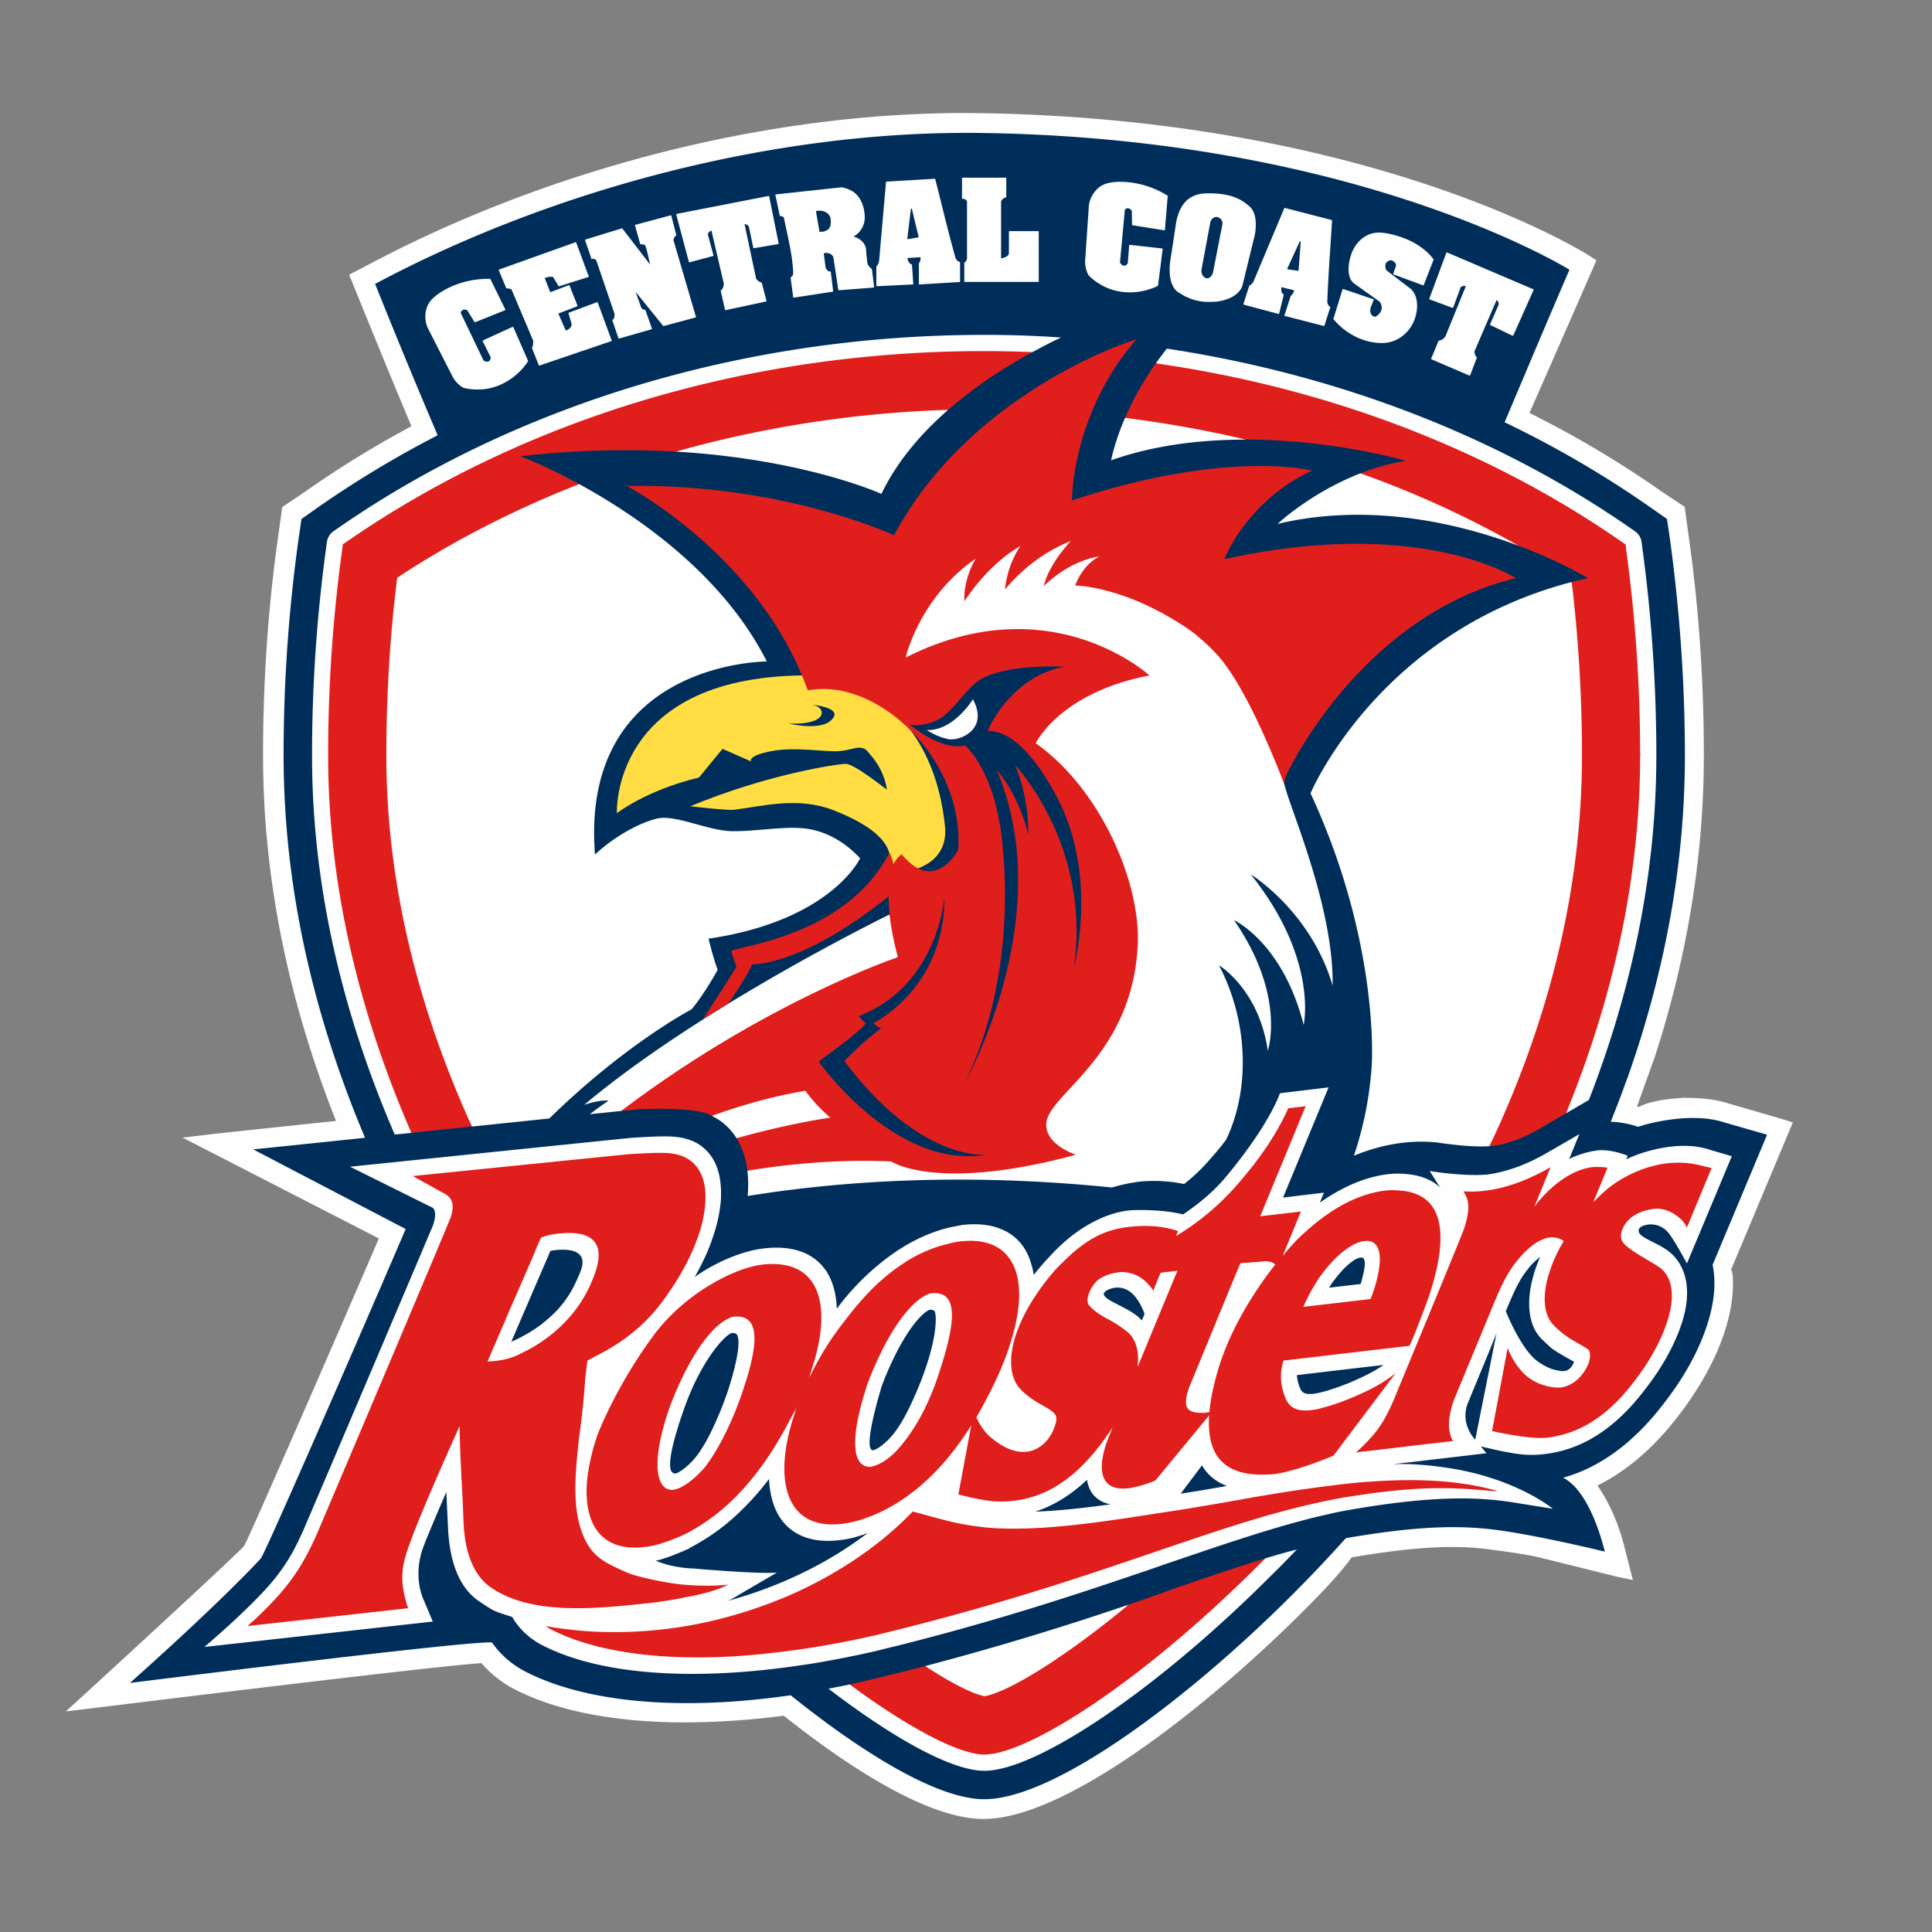 <?xml version="1.0"?>
<svg xmlns="http://www.w3.org/2000/svg" clip-rule="evenodd" fill-rule="evenodd" stroke-linejoin="round" stroke-miterlimit="1.414" viewBox="0 0 100 100">
  <rect x="0" y="0" width="100" height="100" fill="#808080" stroke="none"/>
  <path d="m50.903 94.15c-2.965 0-7.226-2.871-10.337-5.346a40.64 40.64 0 0 1 -5.117.348c-3.566 0-6.588-.584-8.744-1.68a5.758 5.758 0 0 1 -1.786-1.389c-1.58.104-8.411.895-19.432 2.248l-2.08.252 1.192-1.089c1.418-1.3 7.312-6.71 8.038-7.476.391-.727 5.432-12.325 6.972-15.916l-10.162-5.22 1.672-.198c.193-.021 4.559-.487 6.273-.666-2.517-6.34-3.777-12.692-3.777-18.919 0-3.863.261-7.691.791-11.393l.201-1.458 1.189-.801a53.024 53.024 0 0 1 5.499-3.385 582.208 582.208 0 0 1 -2.871-6.981l-.355-.863.824-.426c9.456-5.053 20.756-7.942 31.015-7.942l.834.007c20.395.315 31.409 7.304 31.519 7.376l.37.243s-2.726 6.231-3.467 7.899a52.939 52.939 0 0 1 6.85 4.072s1.177.78 1.185.791l.115.852.086.616c.533 3.72.791 7.559.791 11.393 0 5.159-.849 10.419-2.553 15.65l-.906 2.521.104.022c.347-.201.952-.329 1.568-.409 0 0 .687-.061.741-.061.716 0 1.579.05 2.303.287l2.799.813.552.175-3.205 7.638c.079.032.104.347.104.684 0 .78-.136 1.603-.415 2.456-.451 1.432-1.285 2.943-2.385 4.375-1.267 1.658-2.674 2.879-4.214 3.638.583.838 1.067 1.923 1.361 3.044l.475 1.851-.812-.168c-.118-.033-3.874-.963-3.874-.963-.627-.173-2.156-.38-2.327-.398a15.524 15.524 0 0 0 -2.342-.182c-1.4 0-3.043.171-5.199.537-.609.837-1.526 1.797-2.424 2.699-4.999 5.002-12.36 10.842-16.639 10.842" fill="#fefefe"/>
  <path d="m91.463 58.733-2.251-.648c-1.619-.523-3.857.035-4.419.239a5.053 5.053 0 0 0 -1.421-.264c.271-.674.537-1.365.784-2.059l.089-.233v.003c1.805-5.101 2.965-10.713 2.965-16.671 0-3.777-.276-7.565-.78-11.242l-.148-.996-.827-.58a53.495 53.495 0 0 0 -7.576-4.425c1.06-2.507 2.166-5.139 3.355-7.896 0 0-10.917-6.817-30.471-7.079-10.645-.143-22.163 2.915-31.347 7.813a373.996 373.996 0 0 0 3.237 7.835 54.313 54.313 0 0 0 -6.227 3.752l-.82.58-.147.996a80.925 80.925 0 0 0 -.78 11.242c0 7.187 1.718 13.868 4.214 19.79-3.258.344-5.79.602-5.79.602l7.892 4.121c-.401.978-7.151 16.575-7.498 17.058-2.424 2.595-6.771 6.438-6.771 6.438s18.164-2.274 18.744-2.088a4.783 4.783 0 0 0 1.762 1.518c3.104 1.583 7.971 2.037 13.692 1.207 3.831 3.076 7.645 5.381 10.022 5.381 3.695 0 10.66-5.299 15.909-10.552a76.123 76.123 0 0 0 2.807-2.96c3.566-.613 5.865-.709 8.027-.394 2.235.322 5.382 1.092 5.382 1.092-.028-.011-.666-3.044-2.159-3.828 1.926-.537 3.681-1.837 5.231-3.874 1.035-1.328 1.808-2.739 2.228-4.064.371-1.146.461-2.202.271-3.072z" fill="#002e5a"/>
  <path d="m50.945 90.815-6.964-3.628c-.366.079-.735.147-1.1.219 3.43 2.625 6.417 4.25 8.064 4.25 2.749 0 9.009-4.253 14.866-10.122.404-.391.838-.838 1.311-1.332-.541.14-1.082.29-1.633.461zm7.475-7.759a154.64 154.64 0 0 1 -10.53 3.179l3.299 3.997zm26.436-19.484c.028-.046.196-.151.382-.176 0 0 .709-.175 1.193.509.354.498.884 1.493.884 1.493l2.324-5.553-1.128-.33c-1.622-.554-3.678.151-4.333.494l.072-.189s-.795-.33-1.49-.283c-.061 0-.136.018-.196.025a4.869 4.869 0 0 0 -1.343.426l.526-1.286-.301.176-1.239.716-.164.093c-1.07.62-2.091.97-3.047 1.106-.19.018-.398.025-.619.025-1.057.007-2.375-.204-2.375-.204l.538.849c-.505-.472-1.178-.659-1.848-.702a4.244 4.244 0 0 0 -.906.022c-.809.104-1.604.379-2.41.809-.358.193-.705.408-1.06.652l.209-.512-2.114.254 2.357-5.704-2.521.304s-.48 1.522-2.693 4.207c-.669.828-1.457 1.483-2.323 2.067 0 0-.831-.258-2.51-.226-1.157.025-2.55.673-3.685 1.701-.34.3-.684.67-.973.991-.252.284-.463.541-.556.67a3.818 3.818 0 0 0 -.168-.691 2.82 2.82 0 0 0 -.365-.763c-.623-.905-1.716-1.303-3.166-1.139-.239.043-.472.094-.705.141-1.464.361-2.703 1.141-3.662 1.944-1.329 1.099-2.103 2.227-2.128 2.252-.028-.795-.218-1.464-.573-1.994a.137.137 0 0 1 -.036-.04c-.63-.877-1.711-1.249-3.128-1.092-1.297.143-2.689.823-3.617 1.482.423-.741.762-1.482.985-2.202a7.538 7.538 0 0 0 .365-1.74 5 5 0 0 0 -.072-1.292c-.132-.605-.398-1.089-.798-1.429a2.147 2.147 0 0 0 -.62-.386c-.472-.18-.848-.234-1.557-.227-.38.004-.867.029-1.522.069-.068 0-14.623 1.5-14.623 1.5s3.616 1.794 4.028 2.002a3.1 3.1 0 0 1 .247.118s.187.121.112.566a2.281 2.281 0 0 1 -.141.469s-.218.5-.561 1.325c-1.214 2.857-4.122 9.717-6.099 14.332-.407.91-.748 1.537-1.285 2.256-1.084 1.468-3.838 3.789-3.838 3.789l11.823-1.314-.512-1.211c-.046-.114-.473-1.139-.036-2.488.136-.42.842-2.074 1.247-3.009l.085 1.798c.075 1.873.609 3.201 1.643 3.882.788.519.656.458 1.684.791 0 0 .45.906 1.582 1.476 2.617 1.331 6.577 1.753 11.275 1.284a42.519 42.519 0 0 0 2.001-.25c.362-.05.734-.107 1.121-.175.87-.154 1.777-.33 2.7-.541.401-.093.806-.2 1.196-.29 5.715-1.436 9.968-2.886 13.438-4.068.437-.154.885-.308 1.321-.454 2.106-.716 4.211-1.43 6.213-1.962.48-.134.959-.241 1.439-.352.25-.057.498-.111.741-.157a68.391 68.391 0 0 1 1.572-.261c3.262-.484 5.335-.473 7.169-.187l2.098.337s-1.93-1.604-5.511-2.127a16.585 16.585 0 0 0 -1.973-.186 14.787 14.787 0 0 0 -.788 0l.866-.097 3.964-.466-.293-.357s1.525.39 2.303.432c.314.026.669.004 1.009-.032 1.955-.232 3.66-1.332 5.199-3.358.895-1.145 1.546-2.341 1.901-3.441.523-1.618.24-2.871-.558-3.587-.684-.62-1.923-.832-1.643-1.304zm-15.879-12.557c.053-3.651-1.751-8.095-2.339-9.875-.05-.161-.111-.347-.161-.551l-4.851-13.766-14.164.632-.585 6.579-.063 3.199 12.077 11.731-16.334 10.062-3.872 1.568c.05.412.05.852.015 1.31 5.32-.859 11.658-1.167 18.859-.44a8.624 8.624 0 0 1 1.414-.301s1.074-.143 2.316.122a9.378 9.378 0 0 0 1.368-1.311c.294-.333.569-.662.803-.978 1.216-2.509 1.202-6.04-.366-9.033 0 0 2.069 1.236 2.528 4.425 0 0 .966-2.842-1.751-6.763 0 0 2.524 1.16 3.606 5.424 0 0 .777-3.394-2.736-7.79 0 0 3.108 1.907 4.236 5.756zm1.101 8.805c.985-.404 2.521-.874 4.315-.684 0 0 1.74.276 2.707.187l7.087-14.376-2.837-14.821c-10.033 2.618-13.517 10.936-13.517 10.936 3.204 6.888 3.273 12.814 3.154 14.272a18.34 18.34 0 0 1 -.909 4.486zm-31.956-.906 6.424-.254-2.806-3.847-4.896 2.945c.541.265.963.652 1.278 1.156zm-16.829-.279-3.545-30.46 9.515-4.966 26.18-4.984c.486-.265.977-.523 1.479-.756a56.71 56.71 0 0 0 -3.978-.136c-12.382 0-24.341 3.609-33.672 10.158a.8.8 0 0 0 -.351.566 79.632 79.632 0 0 0 -.77 11.042c0 7.137 1.751 13.768 4.279 19.622.283-.021.569-.05.863-.086zm-2.594-30.346-.348 19.26 6.075 10.762c1.418-.147 2.779-.29 4.007-.419 3.974-3.885 7.358-5.646 7.358-5.646.655-.767 1.357-2.048 1.357-2.048-.236-.613-.473-1.612-.473-1.612 6.359-.938 7.845-4.161 7.845-4.161-.784-.841-1.755-1.403-2.821-1.539-1.075-.14-2.618.157-3.832.136-1.217-.029-2.896-.86-3.831-.659-.931.215-2.237.931-3.24 1.869-.781-10.015 8.894-9.994 8.894-9.994-2.278-4.51-6.713-7.543-9.711-9.18zm13.452 29.213 14.328-7.963-.432-2.209c-1.941.966-10.298 5.228-15.808 9.857 0 0 .769-.269 1.264-.219 0 0-.362.233-.975.702.656-.068 1.2-.118 1.623-.168zm27.676-38.694 24.305 9.367.762 10.924-3.835 18.526 1.182-.691c2.098-5.396 3.491-11.405 3.491-17.835a80.09 80.09 0 0 0 -.766-11.042.8.8 0 0 0 -.352-.566c-6.924-4.863-15.299-8.093-24.218-9.446-.198.255-.394.512-.569.763zm18.769 9.437-3.238-3.151-4.944-.594c-2.574 1.003-4.289 2.617-4.289 2.617 4.812-1.134 9.428-.01 12.471 1.128zm-29.522-7.031-6.694-.718-7.392 2.88c6.706.394 10.634 2.188 10.634 2.188.795-1.654 2.016-3.09 3.452-4.35zm9.158.416c-.562 1.303-.72 2.195-.72 2.195 2.284-.806 4.719-1.071 6.964-1.071l-2.962-1.487z" fill="#fefefe"/>
  <path d="m47.516 44.947c.741-.279 1.543-.899 1.393-2.224-.239-2.202-.927-3.774-1.762-4.905l-2.05-2.327-3.585-.53c-9.922.128-9.582 7.132-9.582 7.132s1.519-1.196 4.247-1.847l1.221-1.486 1.489.655s-.272-.276 1.038-.537c1.211-.24 2.912.061 3.513 0 .591-.054.831-.204 1.095-.175.273.025.341.143.631.5.687.857.737 1.669.737 1.669s-1.686-1.335-2.109-1.335c-.414 0-4.013.515-8.059 2.194 0 0 1.919.226 2.255.183 1.49-.183 3.326-.702 5.178.033 2.091.823 2.689 1.607 2.865 2.198l.207.594" fill="#ffdd43"/>
  <path d="m58.42 83.056c-3.487 2.882-6.304 4.55-7.465 4.74-.601-.122-1.683-.652-3.065-1.561-.916.24-1.848.472-2.8.698-.372.093-.741.172-1.11.254 3.169 2.339 5.718 3.628 6.965 3.628 2.262 0 8.242-3.778 14.547-10.152-1.532.47-3.111 1.007-4.651 1.541 0 0-.888.329-2.421.852zm16.088-6.393a23.308 23.308 0 0 0 -2.292-.039c-.669.021-1.335.061-2.015.121a37.26 37.26 0 0 0 -1.199.137c-.996.122-1.984.261-2.987.426-.576.096-1.153.19-1.726.297-1.31.229-2.61.458-3.906.652-2.922.447-6.101.988-8.894.841a14.107 14.107 0 0 1 -2.245-.332c-.487-.109-1.354-.359-2.002-.531-1.364 1.422-3.064 2.661-4.948 3.649-.989.523-2.019.963-3.097 1.332-.297.107-.613.201-.917.297-.551.168-1.113.315-1.686.44a22.132 22.132 0 0 1 -5.725.505 20.336 20.336 0 0 1 -2.625-.293c.108.079.24.157.361.214 2.163 1.093 5.529 1.634 9.89 1.318.655-.05 1.325-.122 2.012-.207.373-.047.745-.093 1.128-.151a49.965 49.965 0 0 0 3.616-.683c.094-.019.205-.048.309-.076 7.644-1.861 12.603-3.738 16.929-5.166 1.965-.652 3.805-1.214 5.714-1.634.301-.067.605-.132.917-.185.139-.033.275-.051.418-.083.828-.129 1.555-.24 2.203-.308 2.528-.293 3.96-.172 5.692-.011.291.022-1.088-.4-2.925-.53zm-40.906 6.312a22.178 22.178 0 0 0 1.714-.265c.2-.047.405-.079.605-.115.33-.079.709-.168 1.082-.289.236-.079.472-.173.691-.284-.316.032-.62.05-.924.05-.462.011-.899-.011-1.329-.046a9.193 9.193 0 0 1 -.93-.122c-.77-.136-1.687-.34-2.102-.53-1.121-.501-1.762-.788-2.228-1.908-.343-.838-.429-1.815-.393-2.847.025-.691.1-1.41.175-2.119.05-.391.104-.781.147-1.168.046-.433.1-.862.129-1.285.035-.541.09-1.082.169-1.625l.734-.391c.071-.032.132-.071.2-.107 1.328-.748 2.292-1.626 3.094-2.764.107-.151.211-.305.314-.452.67-1.003 1.139-1.958 1.439-2.871.18-.541.277-1.064.312-1.526.04-.475 0-.905-.11-1.275-.179-.557-.52-.962-1.036-1.18-.028-.011-.053-.018-.082-.033-.533-.179-.952-.19-2.728-.083-.014 0-11.179 1.132-11.179 1.132l1.543.859c.53.237.602.63.448 1.196-.064.248-6.932 16.421-6.932 16.421-.813 1.837-1.539 2.868-3.183 4.429-.158.139-.276.247-.433.387l8.325-.924a1.428 1.428 0 0 1 -.112-.326c-.275-.981-.282-1.69.087-2.732.586-1.761 2.682-6.37 2.682-6.37.007 1.529.139 3.18.2 4.937.05 1.336.391 2.693 1.4 3.406 2.109 1.468 5.406 1.12 8.211.82zm37.162-13.06 2.187-.254c.183-.344.884-2.173 1.05-2.682.368-1.135.543-2.062.557-2.828.022-1.598-.698-2.439-2.137-2.532a3.75 3.75 0 0 0 -.777.011c-.991.136-1.969.548-2.928 1.214-.527.361-1.043.802-1.562 1.303-.268.279-.523.565-.762.859l.944-2.299-2.108.248 2.353-5.697-.903.107c-.537 1.203-1.361 2.489-2.603 3.91a13.134 13.134 0 0 1 -3.04 2.6l-.168.103.107-.254s-.877-.38-2.392-.236c-1.282.115-2.169.576-3.14 1.432-.154.144-.311.29-.468.451-.112.105-.212.208-.32.316-1.066 1.221-1.746 2.399-2.091 3.458-.379 1.186-.282 2.188.251 2.753.763.803 1.601.939 1.837 1.382.043.141.043.241-.047.52-.318 1.003-1.489 2.112-3.279.634-.402-.326-.656-.774-.788-1.074.204-.358.416-.728.609-1.121.49-.921.877-1.841 1.135-2.664.604-1.865.627-3.365.061-4.293-.473-.795-1.361-1.179-2.671-1.024a5.097 5.097 0 0 0 -.627.129 7.067 7.067 0 0 0 -2.303 1.02c-.952.616-1.855 1.476-2.742 2.603-.927 1.171-1.439 1.93-2.145 3.366.118-.294.1-.326.193-.601.77-2.385.584-4.19-.551-4.953-.498-.332-1.189-.465-2.062-.364-.716.096-1.576.418-2.457.92-1.175.658-2.359 1.65-3.215 2.832a25.548 25.548 0 0 0 -1.372 2.098c-.837 1.44-1.321 2.574-1.489 3.033-.021.064-.043.121-.046.157-.101.28-.169.544-.236.813-.173.72-.27 1.4-.255 2.002.032 1.675.816 2.775 2.449 2.789.165.004.343 0 .534-.029.254-.021.537-.082.823-.164.115-.044.236-.083.355-.119.279-.104.558-.207.834-.34.036-.014.079-.028.111-.046a10.233 10.233 0 0 0 2.413-1.733c1.131-1.086 2.124-2.478 3.029-4.229.173-.33.216-.365.359-.691-.118.29-.097.279-.186.551-1.093 3.384-.38 5.915 2.502 5.572.258-.029.533-.09.831-.168a8.747 8.747 0 0 0 1.296-.509c1.761-.891 3.255-2.346 4.557-4.419l-.666 3.574s1.232.336 1.959.361c.298.018.612 0 .907-.032 1.761-.211 3.183-1.196 4.49-2.91.232-.309.44-.602.626-.893 0 0-.301.752-.355.932-.458 1.421-.175 2.384 1.175 2.22.318-.029 1.034-.226 1.407-.413l2.771-3.358c-.136 2.074.774 3.133 2.905 3.065.196-.003.4-.014.605-.043 1.256-.218 2.925-.937 2.925-.937l3.212-4.262c-.706.534-1.196.816-2.35 1.3-.547.222-1.005.376-1.4.477a3.032 3.032 0 0 1 -.615.128c-.788.093-1.189-.157-1.382-.755-.24-.67-.226-1.243-.05-1.809zm17.385-9.56c-2.088-.591-4.11.437-5.078 1.296-.203.176-.4.373-.601.57l.735-1.78a3.564 3.564 0 0 0 -.793-.029c-.007 0-.021.004-.035.004-.72.1-1.472.516-2.173 1.167a7.33 7.33 0 0 0 -.784.874l.837-2.041c-.193.107-.379.212-.569.305-.984.5-1.937.809-2.836.909-.305.043-.612.054-.92.043-.058-.007-.122 0-.186-.007.035.057.075.118.103.175.212.426.212.874-.071 1.762-.14.412-3.573 8.693-3.627 8.83-.505 1.152-.82 1.636-1.626 2.431-.118.114-.229.222-.35.315l.289-.036 1.171-.136 2.059-.244 1.518-.175c-.057-.071-.086-.168-.125-.269-.133-.425-.118-.859.053-1.496.025-.097.058-.197.093-.308l2.021-4.881c.6-1.46.873-1.919 1.489-2.638.519-.559 1.013-.892 1.475-.945a.973.973 0 0 1 .369.025c.122.028.24.082.354.161a7.569 7.569 0 0 0 -.752 1.64c-.383 1.188-.3 2.216.258 2.746 0 0 .458.483 1.074.816.29.165.595.336.691.42.111.118.111.386.025.669-.082.236-.48 1.099-1.385 1.278-.165.036-.609 0-.895-.093a2.56 2.56 0 0 1 -1.01-.551c-.62-.573-.913-1.387-.913-1.387l-.805 4.297s1.932.448 2.86.341c1.759-.212 3.194-1.196 4.501-2.915.866-1.125 1.414-2.18 1.704-3.09.423-1.293.273-2.309-.372-2.789-.401-.297-1.612-.892-1.919-1.318-.273-.386.064-.948.339-1.203.298-.283.814-.479 1.29-.529.773-.076 1.525.547 1.679.977l1.282-3.091zm-41.876-32.651s-5.733-2.689-13.825-2.55c0 0 6.363 3.334 9.063 9.804.1.257.204.511.3.777 1.82-.344 3.81.548 5.336 2.084 1.568 1.585 2.625 3.859 2.442 6.186 0 0-.835 1.569-2.07.939-.268-.132-.551-.366-.848-.73 0 0-.208.118-.434.526 0 0-.039-.28-.193-.601l-.011.007c-2.284 4.389-7.991 4.815-8.178 5.094 0 0 .165.566.269.792 0 0-.623 1.013-1.744 2.725l1.321-.82s.917-1.314 1.239-2.027c0 0 2.557.115 7.054-3.52 0 0 0 .344.054.939.053.558.182 1.325.433 2.212 0 0-6.857 2.295-14.329 7.96.573-.05.916-.089.941-.089 0 0 2.567-.126 3.524.236.075.032.161.075.225.11 1.55-.557 3.176-1.02 4.844-1.299 0 0 .523.745 1.293 1.39 0 0-2.023.271-4.855 1.066.293.48.484 1.042.562 1.68 2.331-.38 4.855-.595 7.447-.477 0 0 2.343 1.604 9.55-.347-.767-.286-1.583-.824-1.526-1.629.122-1.547 4.419-3.423 4.73-9.181.176-3.326-1.966-8.159-5.278-10.491 0 0 1.232-2.614 5.887-3.508 0 0-5.123-4.716-12.618-.928 0 0 .702-3.108 3.628-5.12 0 0-.645.991-.588 2.209 0 0 1.186-1.901 2.897-2.857 0 0-.681.923-.795 2.252 0 0 1.289-1.701 3.409-2.514 0 0-1.132 1.153-1.4 2.331 0 0 1.21-1.271 2.874-1.536 0 0-.819.358-1.253 1.508 0 0 2.525 0 5.84 2.241.419.282 1.132.905 1.591 1.432 1.077 1.243 2.287 3.753 3.397 6.613v-.003s.011-.297.136-.541c1.286-2.621 5.253-8.554 11.848-10.122 0 0-4.908-3.23-15.092-.984 0 0 1.171-3.041 4.54-4.58 0 0-4.289-1.149-12.424 1.539 0 0-.025-1.983.978-4.458.361-.912.866-1.894 1.56-2.874.179-.255.388-.509.595-.77.064-.076.129-.162.2-.233 0 0-.204.057-.566.194a21.97 21.97 0 0 0 -1.621.669 25.596 25.596 0 0 0 -4.644 2.775c-2.062 1.546-4.189 3.669-5.715 6.499zm18.204-4.952c4.54 0 8.286 1.096 8.286 1.096a12.13 12.13 0 0 0 -2.35.652 51.191 51.191 0 0 1 8.182 3.745c2.216.831 3.602 1.683 3.602 1.683a12.54 12.54 0 0 0 -.845.2 75.46 75.46 0 0 1 .53 8.97c0 7.3-1.897 14.132-4.784 20.227.054 0 .107-.004.14-.008.744-.093 1.576-.387 2.435-.885l1.385-.809c2.349-5.747 3.835-11.994 3.835-18.525 0-3.749-.264-7.401-.762-10.921-6.757-4.744-15.103-8.056-24.305-9.37a15.822 15.822 0 0 0 -1.594 2.821c2.12.272 4.208.641 6.245 1.124zm-40.051 35.558c-2.671-5.872-4.429-12.357-4.429-19.21 0-3.086.182-6.173.562-9.195 2.907-1.922 6.073-3.534 9.42-4.848-1.779-.97-3.043-1.439-3.043-1.439a46.837 46.837 0 0 1 8.049-.244 58.868 58.868 0 0 1 14.09-2.159c1.31-1.145 2.806-2.145 4.368-2.99a65.145 65.145 0 0 0 -2.499-.053c-12.707 0-24.312 3.781-33.196 10.004a78.148 78.148 0 0 0 -.763 10.924c0 6.903 1.684 13.506 4.308 19.535 1.031-.107 2.098-.225 3.133-.325z" fill="#e01f1d"/>
  <path d="m34.37 73.761c.079-.297.184-.612.302-.952 1.077-2.836 2.319-4.375 3.251-4.652 1.246-.15 1.482.932.594 3.621-.662 2.069-1.572 3.63-2.134 4.285-.025.018-.05.058-.083.083-.533.565-1.048.899-1.428.963-.777.097-1.16-1.006-.502-3.348zm10.735 2.151c-.874.1-1.26-1.082-.197-4.304 1.085-2.839 2.331-4.379 3.248-4.662 1.246-.143 1.449.924.605 3.635-.161.497-.777 2.717-2.227 4.364-.502.587-1.053.896-1.429.967zm18.005-5.22c-.28.909-.451 1.7-.509 2.398 0 0-.283.05-.355.039-.848 0-1.027-.282-.716-1.264l1.98-4.812.688-1.668 1.3-.101c.283.007.405.066.508.173-.39.483-.73.97-1.046 1.457-.841 1.275-1.46 2.567-1.85 3.778zm-4.228.066c.101-.853-.108-1.512-.59-1.866-.387-.301-.641-.444-.864-.576 0 0-.673-.304-1.048-.745-.119-.136-.112-.33-.036-.562a1.83 1.83 0 0 1 .372-.645c.415-.455 1.296-.526 1.296-.526.58.007 1.089.226 1.461.68.078.086.161.176.215.298l.333-.82.057-.119.87-.104-.165.384zm-28.917-3.207c-.05.072-.108.14-.155.218a7.57 7.57 0 0 1 -2.301 2.002c-.229.125-.48.258-.741.376-.029.015-.058.025-.097.043-.652.279-1.437.279-1.437.279l.688-1.593.219-.505.168-.4 1.335-3.066.118-.308.234-.522s.268-.155.837-.216c.613-.075 1.089-.043 1.432.075.724.262.874.9.573 1.845-.067.186-.286.91-.873 1.772zm41.148-.786c.577-1.809.301-2.632-.505-2.528-.752.096-1.721.995-2.409 2.026-.287.455-.537.91-.735 1.379l3.474-.404a8.47 8.47 0 0 0 .175-.473zm-45.828-52.333c.065.001.083-.006.099.018l.772 1.568c.006.017.001.03-.015.04l-1.546.62a.029.029 0 0 1 -.035-.012l-.381-.612a.476.476 0 0 0 -.04-.016l-.03-.008a.218.218 0 0 0 -.265.161l1.187 2.474c.117.068.286.096.343-.052.017-.047.025-.12.025-.12l-.419-.84a.034.034 0 0 1 .016-.032l1.535-.702c.016-.005.03-.001.039.015l.762 1.74c.006.021-.01.041-.023.06-.479.712-1.249 1.245-2.096 1.388-.387.062-.783.05-1.166-.033-.118-.033-.169-.083-.235-.133a1.44 1.44 0 0 1 -.376-.442l-1.305-2.556c-.185-.43-.147-.986.12-1.341.163-.216.385-.382.618-.526.718-.443 1.575-.661 2.416-.659zm49.617-1.364 4.467 1.906c.01.01.013.021.009.035l-1.05 2.354c-.009.015-.022.02-.039.014l-1.15-.551a.032.032 0 0 1 -.014-.038l.448-1.025a.226.226 0 0 0 .001-.045.3.3 0 0 0 -.11-.19l-1.141 2.647a.466.466 0 0 0 .106.32c.074.09.011.014.007.032l-.34.897c-.008.015-.021.021-.039.016l-1.963-.842c-.014-.009-.02-.021-.015-.038l.378-.912c.016-.028-.005-.008.07-.027a.477.477 0 0 0 .292-.222l1.05-2.582-.016-.007c-.084-.029-.18.001-.247.056l-.391 1.059a.034.034 0 0 1 -.034.011l-1.183-.44c-.015-.008-.021-.02-.017-.037l.882-2.375c.008-.013.018-.022.039-.016zm-45.099-.531c.01.003.017.009.022.018l.646 1.747c.004.018-.002.03-.019.038l-1.509.477c-.014.002-.025-.001-.034-.013l-.28-.466a.744.744 0 0 0 -.434.056l.285.73.969-.364a.037.037 0 0 1 .03.019l.412 1.04c.004.016-.001.029-.017.038l-.976.371.385.878c.161-.045.321-.172.3-.351l-.16-.542a.034.034 0 0 1 .019-.028l1.459-.544c.017-.004.029.001.038.017l.721 1.961c.004.017-.002.03-.018.038l-3.718 1.264c-.016.003-.028-.002-.036-.017l-.354-.89c-.008-.031.028-.053.038-.09.025-.09.026-.186.026-.281v-.008l-1.122-2.653c-.065-.04-.159-.047-.247-.059 0 0-.023-.001-.033-.019l-.377-.915c-.004-.018.001-.03.017-.039l3.959-1.414zm41.598-.499c.255.006.506.06.753.124.746.193 1.468.561 1.965 1.155.034.04.079.103.079.103a.032.032 0 0 1 .003.027l-.508 1.305c-.008.015-.02.021-.037.017l-1.528-.566c-.015-.008-.021-.02-.017-.037l.144-.395c.029-.151-.13-.274-.271-.305 0 0-.19.031-.253.169-.05.112-.022.243.024.35l1.28.978c.042.037.055.056.079.088.298.383.281.954.123 1.429-.231.695-.865 1.255-1.664 1.274-.965.022-1.934-.484-2.547-1.227 0 0-.011-.014-.008-.03l.471-1.519c.008-.016.02-.023.037-.019l1.556.528c.016.008.022.02.018.038l-.079.202-.085.22-.005.032-.006.054a.803.803 0 0 0 -.002.049c-.001.146.09.316.273.313h.001c.158-.095.299-.239.318-.42a.537.537 0 0 0 -.094-.35l-1.319-.943c-.035-.023-.039-.028-.056-.043-.361-.335-.264-1.05-.086-1.531.21-.569.712-1.054 1.382-1.07zm-38.012 3.99c.012.008.013.013.015.017l.34.96c.003.018-.003.03-.02.038l-1.679.482c-.016.002-.028-.004-.036-.019l-.313-.922c-.005-.024.018-.036.034-.05.074-.066.084-.179.078-.286l-.941-2.761a.218.218 0 0 0 -.221-.088c-.084.017-.027.002-.037-.018l-.324-.946c-.003-.017.003-.03.019-.037l1.879-.577a.034.034 0 0 1 .032.01l1.439 1.869c-.083-.326-.14-.66-.247-.978-.025-.067-.133-.075-.242-.078 0 0-.022-.003-.03-.021l-.268-.951c-.003-.017.003-.029.02-.036l1.825-.49c.017-.002.029.004.036.021l.256.994c.006.046.006 0-.059.072a.387.387 0 0 0 -.088.19l1.166 3.981c-.001.014-.008.023-.021.029l-1.649.442a.037.037 0 0 1 -.03-.01l-1.425-1.761.291.813.014.018c.007.011.016.021.024.03.035.039.088.085.139.063 0 0 .012-.003.023 0zm33.117-5.264 2.425.624a.036.036 0 0 1 .015.027c-.082 1.396-.195 2.79-.244 4.188a.333.333 0 0 0 .137.276c.088.064.017.015.013.034l-.3.937c-.007.015-.018.022-.035.02l-2.011-.514c-.017-.007-.024-.019-.021-.037l.32-.997c.018-.038.068-.052.098-.1a1.09 1.09 0 0 0 .088-.194l-.661-.164-.006.031c-.019.128.006.281.103.337 0 0 .021.012.019.034l-.237.962c-.006.016-.018.023-.036.021l-1.794-.479c-.016-.007-.023-.019-.02-.037l.3-.935c.012-.026.013-.015.039-.028a.532.532 0 0 0 .2-.24l1.574-3.749s-.001-.021.034-.017zm-26.712-.62a.036.036 0 0 1 .019.021l.489 2.434c.002.018-.006.029-.023.035l-1.257.213c-.016.001-.028-.006-.033-.023l-.227-1.095a.185.185 0 0 0 -.025-.037.3.3 0 0 0 -.199-.092l.597 2.82.015.02c.067.084.153.162.258.18 0 0 .017.006.023.022l.24.929c.002.017-.005.029-.022.035l-2.09.447a.03.03 0 0 1 -.034-.022l-.218-.963c-.002-.032-.008-.004.042-.063a.477.477 0 0 0 .11-.35l-.634-2.714a.105.105 0 0 0 -.017.004c-.086.024-.146.104-.17.188l.293 1.09c-.001.014-.008.023-.021.029l-1.22.324c-.017.002-.029-.005-.035-.021l-.652-2.448c-.002-.017.005-.03.023-.036l4.76-.929zm22.838-.138c.712.004 1.437.14 1.978.625 0 0 .071.052.12.108.317.356.302.948.22 1.418l-.651 2.663c-.232.571-.982.785-1.49.802-.141.004-.287.012-.431.001a2.689 2.689 0 0 1 -1.314-.449c-.01-.007-.013-.007-.023-.012-.317-.168-.447-.568-.484-.897a2.965 2.965 0 0 1 .015-.753l.309-2.022.01-.05c.101-.489.328-.992.774-1.238.034-.019.082-.04.083-.041.262-.139.577-.156.884-.155zm-19.061-.31c.341.062.668.22.872.501.224.307.316.705.316 1.066 0 .403-.228.794-.586.985l.025.006c.328.086.615.346.633.692.008.219.041.437.062.655.021.127.116.229.22.312 0 0 .015.006.02.027l.11.913c0 .017-.008.028-.026.032l-1.795.139c-.016-.001-.027-.009-.031-.024l-.261-1.707a.391.391 0 0 0 -.171-.161.48.48 0 0 0 -.306-.026l-.015.003.092.725c.04.111.124.229.235.214 0 0 .029.001.036.025l.122.994c0 .016-.007.027-.024.032l-2.011.307c-.017 0-.029-.008-.033-.025l-.132-1.005c0-.041.012-.024.042-.043.076-.05.092-.16.09-.253-.045-.942-.292-1.865-.476-2.79-.017-.078-.115-.104-.184-.1 0 0-.026-.002-.033-.022l-.228-1.071c-.001-.017 0-.029.025-.035l3.384-.367zm14.463-.286c.835.017 1.65.257 2.36.696.502.31.316.187.165.101.131.075.288.177 0 0-.063-.036-.121-.065-.12-.055l-.143 1.742c-.004.018-.015.027-.034.027l-1.644-.262a.032.032 0 0 1 -.025-.029l-.012-.721-.026-.033-.022-.023c-.06-.059-.154-.101-.237-.056-.034.019-.073.058-.073.058l-.253 2.733a.137.137 0 0 0 .013.02c.008.014.017.026.026.039l.026.031c.062.068.175.107.262.036a.563.563 0 0 0 .077-.085l.072-.936a.036.036 0 0 1 .031-.019l1.678.186c.016.004.025.015.025.033l-.24 1.885c-.005.02-.03.029-.05.039-.778.365-1.712.426-2.512.113a3.136 3.136 0 0 1 -.983-.626c-.088-.093-.103-.159-.133-.235a1.435 1.435 0 0 1 -.096-.573l.194-2.863c.058-.435.346-.875.724-1.059.289-.14.629-.166.95-.164zm-9.649-.158a.034.034 0 0 1 .023.022c.349 1.354.665 2.716 1.046 4.062.031.103.116.19.216.221 0 0 .02.009.023.028v.984c-.002.016-.011.026-.028.029l-2.072.125c-.017-.001-.028-.01-.031-.029v-1.047c.006-.041.05-.07.063-.125.017-.069.022-.14.025-.211l-.68.045.004.031c.021.128.092.266.201.29 0 0 .024.005.029.027l.068.988c-.001.017-.01.028-.028.031l-1.854.092c-.018-.002-.028-.011-.031-.029v-.982c.003-.028.008-.018.029-.038a.534.534 0 0 0 .117-.29l.355-4.057a.034.034 0 0 1 .026-.02l2.492-.147zm5.352 5.341h-3.796c-.017-.002-.027-.012-.029-.029v-.967c.008-.063.028.023.083-.075.028-.048.057-.123.057-.123v-2.938l-.001-.017c-.013-.101-.128-.157-.225-.154 0 0-.029-.004-.032-.029v-1.034c.002-.017.011-.027.029-.03h2.232l.008.001c.012.005.02.016.021.029v.966c-.005.039-.063.038-.108.059-.082.04-.153.117-.16.208v2.911l.035-.005c.161-.03.347-.1.369-.255l.001-1.127c.005-.012.014-.02.028-.021h1.488c.017.002.026.011.029.029v2.572c-.002.017-.012.026-.029.029zm9.236-3.363c-.168-.003-.267.118-.323.254l-.449 2.409a.506.506 0 0 0 .044.358.473.473 0 0 0 .177.148c.199.039.325-.148.366-.31l.011-.048.01-.063.46-2.355a.334.334 0 0 0 -.296-.393zm4.325 1.262c.024.005.026.019.026.031l-.109 1.465c-.002.017-.011.028-.033.027l-.527-.074a.03.03 0 0 1 -.025-.03l.002-.011.636-1.391c.005-.01.005-.018.03-.017zm-20.122-1.69c.018.003.02.005.026.022l.344 1.428c.004.025-.01.032-.024.036l-.524.09c-.02.002-.035-.012-.034-.032l.181-1.519c.004-.021.004-.025.031-.025zm-4.724.105c.261.005.518.176.541.432.012.173.027.388-.119.525a.573.573 0 0 1 -.436.128c-.157-.019-.021-.004-.026-.024l-.174-1.013c-.007-.056.095-.046.187-.048zm24.054-.143" fill="#fefefe"/>
  <path d="m38.385 82.465 1.83-1.071c-.48.057-1.912-.025-3.055-.108-.544-.042-1.013-.075-1.282-.103-.068 0-.114-.004-.157-.004-.705-.053-1.285-.186-1.776-.398l.225-.053a8.95 8.95 0 0 0 .928-.333c.175-.071.34-.143.519-.221.093-.051.186-.109.283-.162a10.883 10.883 0 0 0 2.474-1.837c.502-.487.981-1.024 1.429-1.622.043.809.232 1.504.594 2.037.623.899 1.672 1.293 3.051 1.128.301-.028.626-.096.956-.196.164-.048.329-.105.505-.169a19.76 19.76 0 0 1 -3.223 1.987 21.931 21.931 0 0 1 -4.024 1.522c.064-.032.136-.053.207-.093zm19.101-4.602c-1.328.182-2.639.333-3.898.38.948-.312 1.84-.86 2.675-1.648.039.258.128.477.253.677.168.237.463.501.97.591zm6.011-.948c-.787.137-1.586.276-2.384.398l1.106-1.471c.033.06.065.121.101.171.282.412.68.702 1.177.902zm-28.077-4.028c.798-2.27 1.955-3.669 2.438-3.892.211-.007.265.054.283.082.096.133.232.655-.387 2.671-.161.509-.318.921-.472 1.3-.502 1.207-.924 1.98-1.368 2.485-.028.036-.061.068-.089.1-.387.405-.703.591-.839.634-.132.004-.15-.025-.168-.043-.186-.114-.204-.634.111-1.804.118-.419.273-.924.491-1.533zm10.234-1.189c.96-2.499 1.955-3.677 2.45-3.903.204-.01.254.05.271.075.093.14.219 1.379-.855 3.978-.534 1.279-.985 2.081-1.461 2.586-.383.405-.701.594-.842.626-.651.118.437-3.362.437-3.362zm30.704 2.819s-.82-.81-.375-1.909l1.027-2.488.447-1.104-.114.573zm-4.748-3.867c-.473.329-.917.558-1.83.952-.143.05-.279.1-.404.15-.584.215-1.042.344-1.372.387-.505.061-.644-.072-.752-.387a2.208 2.208 0 0 1 -.128-.576l2.953-.348zm7.819-4.833a8.87 8.87 0 0 0 -.176.68c-.244 1.211-.053 2.241.565 2.832l.462.434c.33.257 1.164.705 1.189.716v.011c-.025.071-.143.418-.476.468a.691.691 0 0 1 -.293-.014s-.48-.015-1.139-.501c-.552-.412-1.085-1.382-1.418-2.106-.082-.175-.146-.34-.204-.472l.043-.096c.559-1.354.777-1.694 1.264-2.282.14-.146.308-.304.469-.425-.104.254-.208.504-.286.755zm-52.339 3.329c-.357.2-.608.293-.623.293l2.024-4.697c.021 0 2.073-.416 1.586.987a8.53 8.53 0 0 1 -.455 1 5.4 5.4 0 0 1 -.741 1.038 6.913 6.913 0 0 1 -1.791 1.379zm30.156-2.33c.043-.032.873-.539 1.561.363.304.408.433.83.433.83l-.136.337c-.58-.659-1.858-.971-1.973-1.343-.014-.06.04-.126.115-.187zm13.182-.356-1.636.19c.018-.021.028-.046.043-.071.591-.892 1.271-1.487 1.618-1.49.283-.008.222.522-.025 1.371zm-28.057-11.517c1.135-.818 2.378-1.773 2.435-1.991a2.416 2.416 0 0 1 -.358-.359c4.146-1.6 4.433-6.187 4.433-6.187.042 4.744-3.664 6.546-3.664 6.546.126.179.394.268.394.268-1.017.752-1.905 1.701-1.905 1.701 3.946 5.253 7.344 4.844 7.344 4.844-4.708.813-8.679-4.822-8.679-4.822zm12.311-13.732c2.21 4.14.896 8.887.896 8.887.634-4.272-.975-7.566-2.091-9.255-.527-.803-.949-1.246-.949-1.246.247.573.394 1.138.501 1.657.222 1.103.186 1.937.186 1.937a9.622 9.622 0 0 0 -.555-1.607c-.522-1.136-1.074-1.723-1.074-1.723.286.684.52 1.375.677 2.062 1.715 6.951-2.321 14.094-2.321 14.094 2.346-4.849 2.26-10.166 1.823-13.216-.025-.122-.046-.244-.068-.358-.505-2.8-1.755-3.864-1.755-3.864-1.246.323-2.885-1.098-2.885-1.098s.469.196 1.307-.148c.837-.343 1.328-1.3 2.116-1.976 1.206-1.042 4.608-.849 4.608-.849-2.846.53-3.978 3.323-3.978 3.323.329-.011.669.089 1.024.283.82.465 1.683 1.493 2.538 3.097zm-11.521-4.116c-.433.828-2.337.355-2.337.355 2.148.09 1.932-.895 1.18-.981 0 0 1.422.133 1.157.626z" fill="#002e5a"/>
  <path d="m50.357 36.193s-.996 1.651-2.388 1.593c0 0 .487.344 1.121.473.583.111 2.116-.501 1.267-2.066" fill="#fefefe"/>
</svg>
